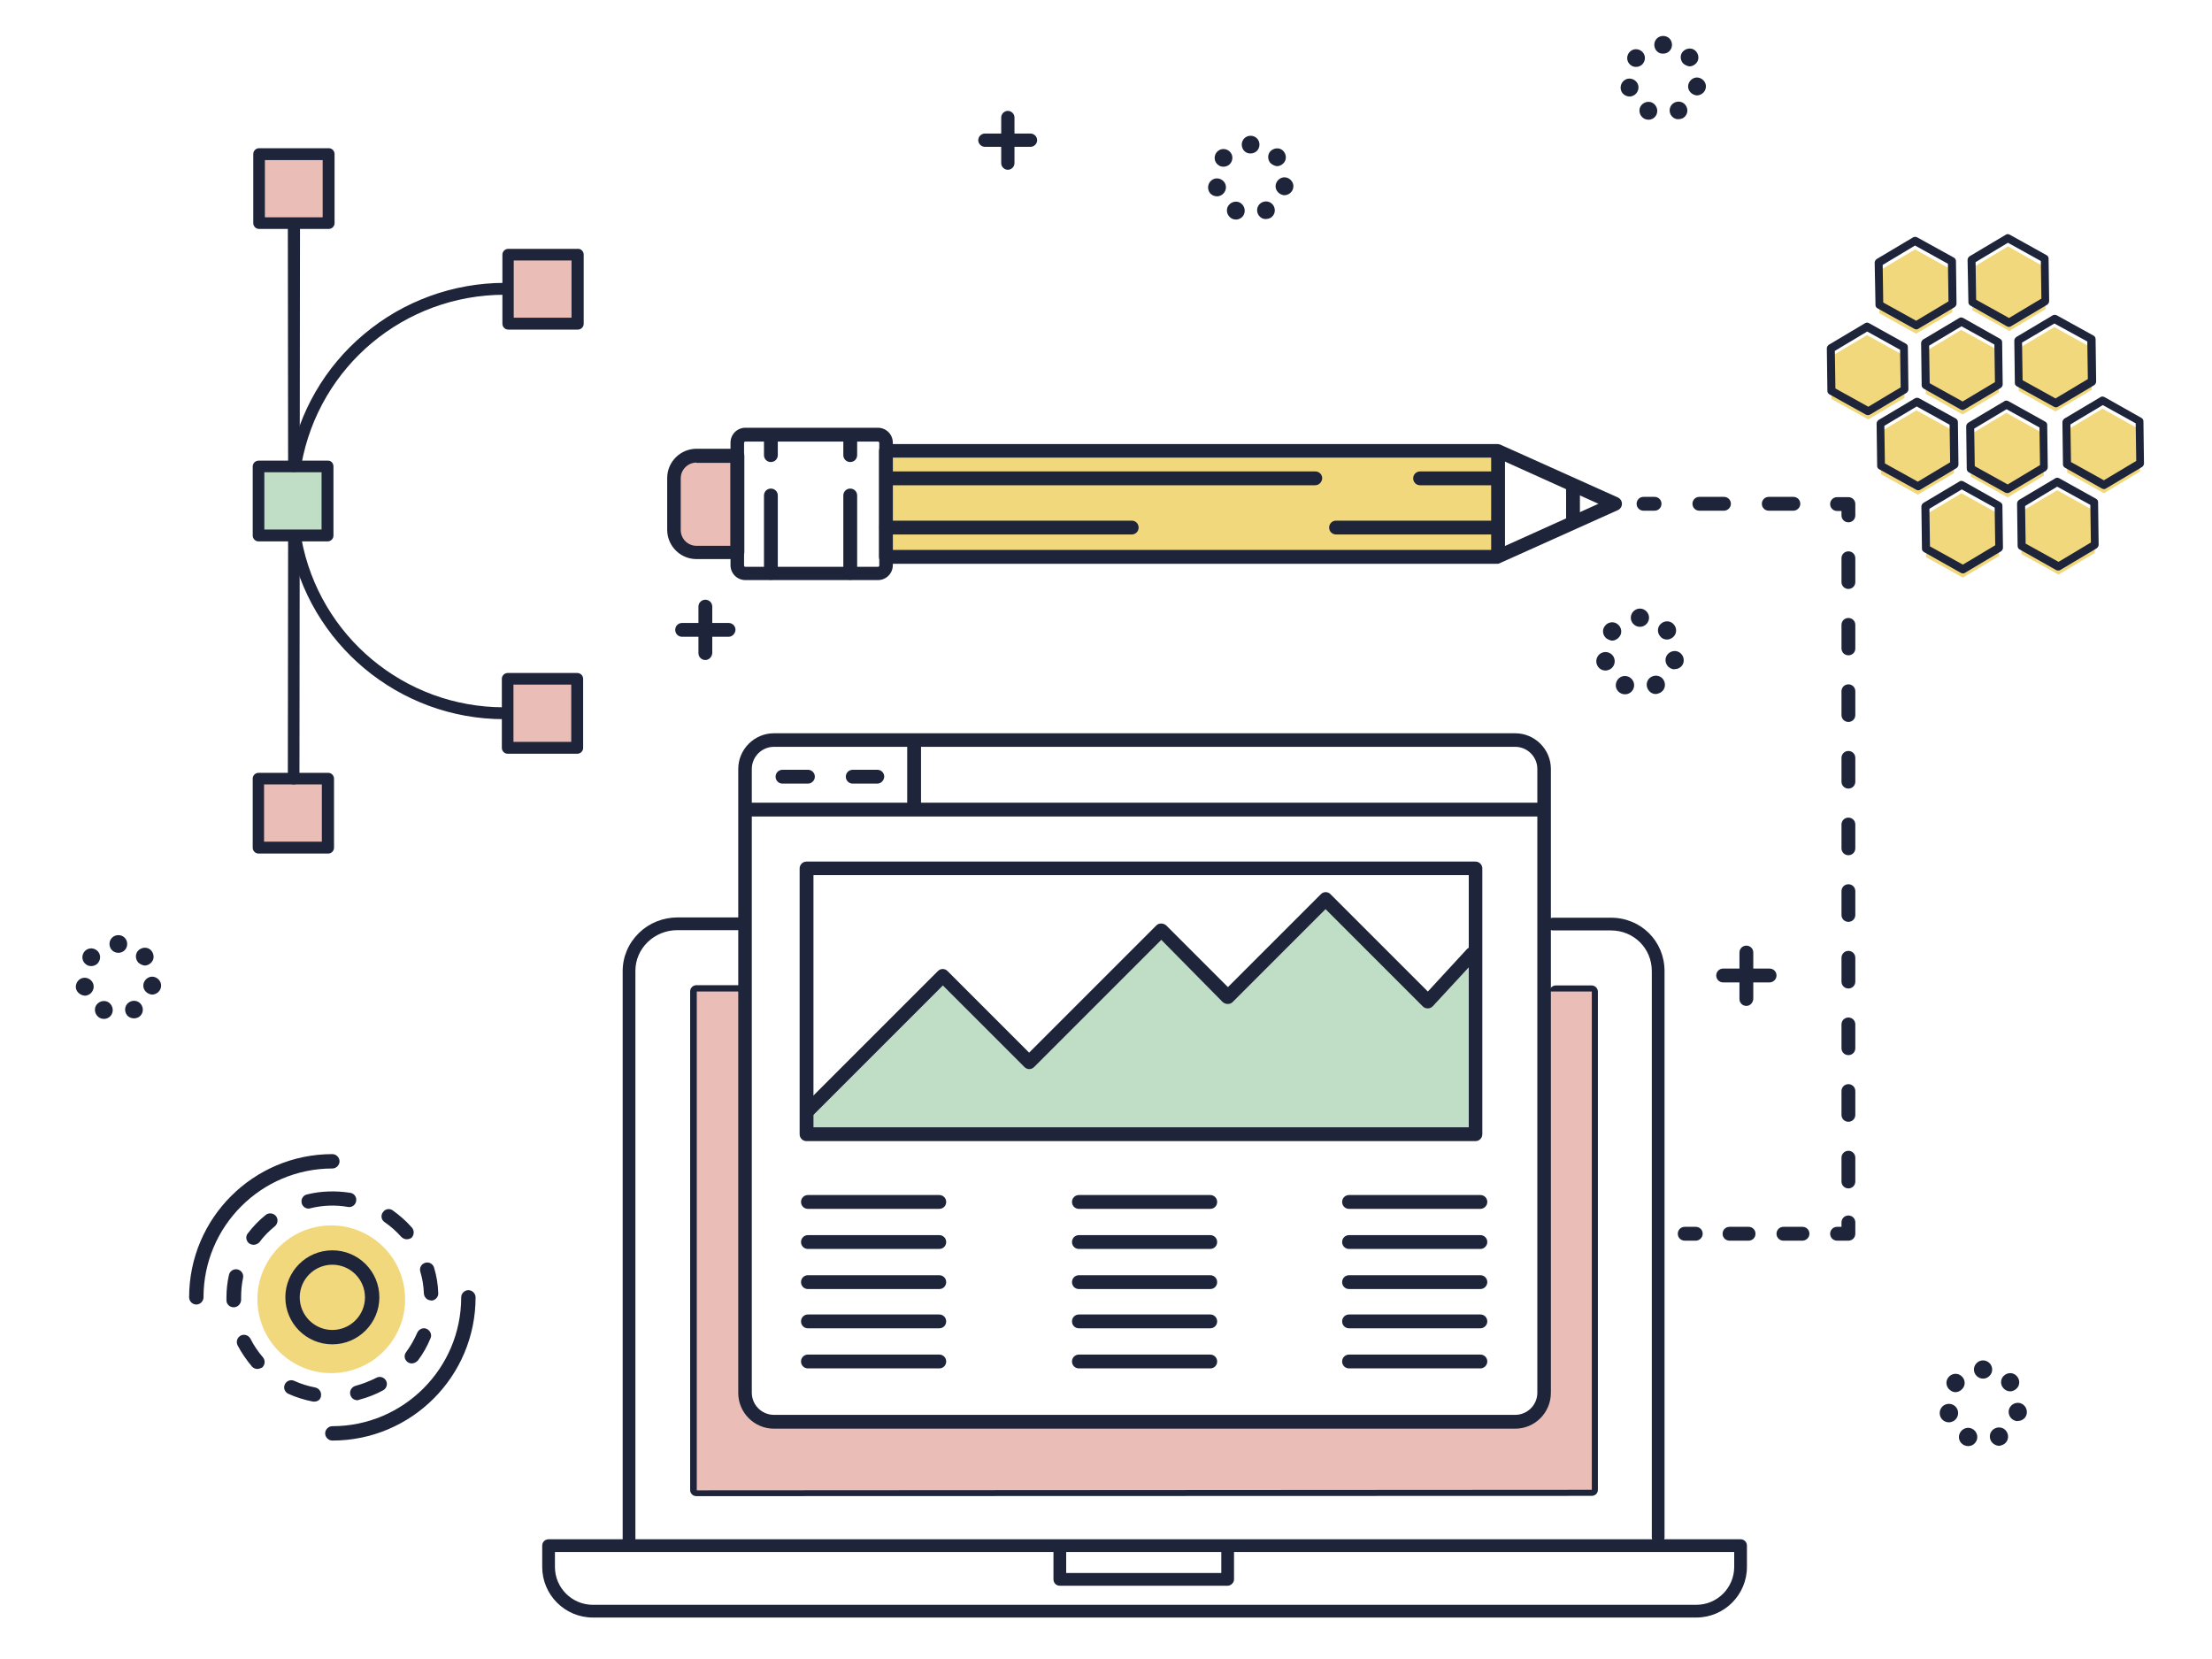 <svg id="e91xv7s47i11" xmlns="http://www.w3.org/2000/svg" xmlns:xlink="http://www.w3.org/1999/xlink" viewBox="0 0 800 600" shape-rendering="geometricPrecision" text-rendering="geometricPrecision" width="800" height="600"><style><![CDATA[#e91xv7s47i199_tr {animation: e91xv7s47i199_tr__tr 4000ms linear infinite normal forwards}@keyframes e91xv7s47i199_tr__tr { 0% {transform: translate(241.3px,181.11px) rotate(0deg)} 7.5% {transform: translate(241.3px,181.11px) rotate(0deg)} 45% {transform: translate(241.3px,181.11px) rotate(-17.976deg)} 55% {transform: translate(241.3px,181.11px) rotate(-0.319deg)} 60% {transform: translate(241.3px,181.11px) rotate(-3.137deg)} 65% {transform: translate(241.3px,181.11px) rotate(-0.157deg)} 70% {transform: translate(241.3px,181.11px) rotate(-1.927deg)} 75% {transform: translate(241.3px,181.11px) rotate(0.017deg)} 100% {transform: translate(241.3px,181.11px) rotate(0.017deg)} }#e91xv7s47i1171_ts {animation: e91xv7s47i1171_ts__ts 4000ms linear infinite normal forwards}@keyframes e91xv7s47i1171_ts__ts { 0% {transform: translate(602px,28.15px) scale(1,1)} 12.5% {transform: translate(602px,28.15px) scale(1.262,1.262)} 25% {transform: translate(602px,28.15px) scale(0.968,0.968)} 57.5% {transform: translate(602px,28.15px) scale(0.897,0.897)} 70% {transform: translate(602px,28.15px) scale(1.503,1.503)} 82.5% {transform: translate(602px,28.15px) scale(0.984,0.984)} 100% {transform: translate(602px,28.15px) scale(0.984,0.984)} }#e91xv7s47i1174_ts {animation: e91xv7s47i1174_ts__ts 4000ms linear infinite normal forwards}@keyframes e91xv7s47i1174_ts__ts { 0% {transform: translate(42.848px,352.8px) scale(1,1)} 12.5% {transform: translate(42.848px,352.8px) scale(1,1)} 25% {transform: translate(42.848px,352.8px) scale(1.514,1.514)} 37.5% {transform: translate(42.848px,352.8px) scale(0.98,0.98)} 100% {transform: translate(42.848px,352.8px) scale(0.98,0.98)} }#e91xv7s47i1177_ts {animation: e91xv7s47i1177_ts__ts 4000ms linear infinite normal forwards}@keyframes e91xv7s47i1177_ts__ts { 0% {transform: translate(593.134px,235.6px) scale(1,1)} 30% {transform: translate(593.134px,235.6px) scale(1,1)} 45% {transform: translate(593.134px,235.6px) scale(1.391,1.391)} 60% {transform: translate(593.134px,235.6px) scale(1.026,1.026)} 100% {transform: translate(593.134px,235.6px) scale(1.026,1.026)} }#e91xv7s47i1178_ts {animation: e91xv7s47i1178_ts__ts 4000ms linear infinite normal forwards}@keyframes e91xv7s47i1178_ts__ts { 0% {transform: translate(717.284px,507.5px) scale(1,1)} 15.25% {transform: translate(717.284px,507.5px) scale(1,1)} 30% {transform: translate(717.284px,507.5px) scale(1.56,1.56)} 47.5% {transform: translate(717.284px,507.5px) scale(1.071,1.071)} 100% {transform: translate(717.284px,507.5px) scale(1.071,1.071)} }#e91xv7s47i1202_ts {animation: e91xv7s47i1202_ts__ts 4000ms linear infinite normal forwards}@keyframes e91xv7s47i1202_ts__ts { 0% {transform: translate(452.348px,64.25px) scale(1,1)} 75% {transform: translate(452.348px,64.25px) scale(1,1)} 87.5% {transform: translate(452.348px,64.25px) scale(1.801,1.801)} 100% {transform: translate(452.348px,64.25px) scale(1.075,1.075)} }]]></style><g id="e91xv7s47i12"><g id="e91xv7s47i13"><g id="e91xv7s47i14"><g id="e91xv7s47i15"><g id="e91xv7s47i16"><path id="e91xv7s47i17" d="M613.5,585L214.4,585C204.3,585,196.1,576.8,196.1,566.7L196.1,559C196.1,557.7,197.1,556.7,198.4,556.7L629.5,556.7C630.8,556.7,631.8,557.7,631.8,559L631.8,566.7C631.8,576.8,623.6,585,613.5,585ZM200.7,561.3L200.7,566.7C200.7,574.3,206.9,580.4,214.4,580.4L613.5,580.4C621.1,580.4,627.2,574.2,627.2,566.7L627.2,561.3L200.7,561.3Z" fill="rgb(30,36,58)" stroke="none" stroke-width="1"/></g></g><g id="e91xv7s47i18"><g id="e91xv7s47i19"><path id="e91xv7s47i110" d="M444,573.5L383.3,573.5C382,573.5,381,572.5,381,571.2L381,559.3C381,558,382,557,383.3,557C384.6,557,385.6,558,385.6,559.3L385.6,568.9L441.7,568.9L441.7,559.3C441.7,558,442.7,557,444,557C445.3,557,446.3,558,446.3,559.3L446.3,571.2C446.3,572.4,445.2,573.5,444,573.5Z" fill="rgb(30,36,58)" stroke="none" stroke-width="1"/></g></g><g id="e91xv7s47i111"><g id="e91xv7s47i112"><path id="e91xv7s47i113" d="M599.7,558.3C598.4,558.3,597.4,557.3,597.4,556L597.4,351.2C597.4,343,590.9,336.5,582.6,336.5L561.7,336.5C560.4,336.5,559.4,335.5,559.4,334.2C559.4,332.9,560.4,331.9,561.7,331.9L582.6,331.9C593.5,331.9,602,340.4,602,351.2L602,556C602,557.3,601,558.3,599.7,558.3Z" fill="rgb(30,36,58)" stroke="none" stroke-width="1"/></g></g><g id="e91xv7s47i114"><g id="e91xv7s47i115"><path id="e91xv7s47i116" d="M227.5,559.9C226.2,559.9,225.2,558.9,225.2,557.6L225.2,351.2C225.2,346,227.3,341.1,231.1,337.4C234.8,333.8,239.8,331.8,245.1,331.8L268.5,331.8C269.8,331.8,270.8,332.8,270.8,334.1C270.8,335.4,269.8,336.4,268.5,336.4L245,336.4C236.6,336.4,229.8,343,229.8,351.1L229.8,557.5C229.8,558.9,228.8,559.9,227.5,559.9Z" fill="rgb(30,36,58)" stroke="none" stroke-width="1"/></g></g><g id="e91xv7s47i117"><g id="e91xv7s47i118"><path id="e91xv7s47i119" d="M251.9,541.1C251.3,541.1,250.7,540.9,250.3,540.5C249.9,540.1,249.6,539.6,249.6,538.9L249.6,358.6C249.6,357.3,250.6,356.3,251.9,356.3L266.7,356.3C268,356.3,269,357.3,269,358.6C269,359.9,268,360.9,266.7,360.9L254.2,360.9L254.2,536.6L573.3,536.4L573.3,361L562.7,361C561.4,361,560.4,360,560.4,358.7C560.4,357.4,561.4,356.4,562.7,356.4L575.6,356.4C576.9,356.4,577.9,357.4,577.9,358.7L577.9,538.8C577.9,540.1,576.9,541,575.6,541L251.9,541.1C251.9,541.1,251.9,541.1,251.9,541.1Z" fill="rgb(30,36,58)" stroke="none" stroke-width="1"/></g></g></g><g id="e91xv7s47i120"><g id="e91xv7s47i121"><path id="e91xv7s47i122" d="M558.5,358.6L558.5,503.6C558.5,509.4,553.8,514.1,548,514.1L279.9,514.1C274.1,514.1,269.4,509.4,269.4,503.6L269.4,358.6L266.8,358.6L252,358.6L252,539L575.7,538.8L575.7,358.6L562.8,358.6L558.5,358.6Z" fill="rgb(234,190,182)" stroke="none" stroke-width="1"/></g></g></g><g id="e91xv7s47i123"><g id="e91xv7s47i124"><g id="e91xv7s47i125"><polygon id="e91xv7s47i126" points="516.4,362.1 479.4,325.1 444.1,360.4 420,336.4 372.3,384.1 341,352.9 291.9,402 291.7,410.1 533.6,410.1 532.3,344.8" fill="rgb(192,221,198)" stroke="none" stroke-width="1"/></g></g><g id="e91xv7s47i127"><g id="e91xv7s47i128"><g id="e91xv7s47i129"><path id="e91xv7s47i130" d="M548,516.7L279.9,516.7C272.8,516.7,267,510.9,267,503.8L267,278.1C267,271,272.8,265.2,279.9,265.2L548,265.2C555.1,265.2,560.9,271,560.9,278.1L560.9,503.7C560.9,510.9,555.1,516.7,548,516.7ZM279.9,270.1C275.5,270.1,271.9,273.7,271.9,278.1L271.9,503.7C271.9,508.1,275.5,511.7,279.9,511.7L548,511.7C552.4,511.7,556,508.1,556,503.7L556,278.1C556,273.7,552.4,270.1,548,270.1L279.9,270.1Z" fill="rgb(30,36,58)" stroke="none" stroke-width="1"/></g></g><g id="e91xv7s47i131"><g id="e91xv7s47i132"><g id="e91xv7s47i133"><path id="e91xv7s47i134" d="M533.6,412.7L291.7,412.7C290.3,412.7,289.2,411.6,289.2,410.2L289.2,314.1C289.2,312.7,290.3,311.6,291.7,311.6L533.6,311.6C535,311.6,536.1,312.7,536.1,314.1L536.1,410.2C536.1,411.6,535,412.7,533.6,412.7ZM294.2,407.7L531.2,407.7L531.2,316.5L294.2,316.5L294.2,407.7Z" fill="rgb(30,36,58)" stroke="none" stroke-width="1"/></g></g></g><g id="e91xv7s47i135"><g id="e91xv7s47i136"><path id="e91xv7s47i137" d="M556.8,295.3L272,295.3C270.6,295.3,269.5,294.2,269.5,292.8C269.5,291.4,270.6,290.3,272,290.3L556.8,290.3C558.2,290.3,559.3,291.4,559.3,292.8C559.3,294.2,558.2,295.3,556.8,295.3Z" fill="rgb(30,36,58)" stroke="none" stroke-width="1"/></g></g><g id="e91xv7s47i138"><g id="e91xv7s47i139"><path id="e91xv7s47i140" d="M330.6,294.5C329.2,294.5,328.1,293.4,328.1,292L328.1,269.2C328.1,267.8,329.2,266.7,330.6,266.7C332,266.7,333.1,267.8,333.1,269.2L333.1,292C333.1,293.4,332,294.5,330.6,294.5Z" fill="rgb(30,36,58)" stroke="none" stroke-width="1"/></g></g><g id="e91xv7s47i141"><g id="e91xv7s47i142"><g id="e91xv7s47i143"><path id="e91xv7s47i144" d="M292.2,283.4L283,283.4C281.6,283.4,280.5,282.3,280.5,280.9C280.5,279.5,281.6,278.4,283,278.4L292.2,278.4C293.6,278.4,294.7,279.5,294.7,280.9C294.7,282.3,293.5,283.4,292.2,283.4Z" fill="rgb(30,36,58)" stroke="none" stroke-width="1"/></g></g><g id="e91xv7s47i145"><g id="e91xv7s47i146"><path id="e91xv7s47i147" d="M317.3,283.4L308.4,283.4C307,283.4,305.9,282.3,305.9,280.9C305.9,279.5,307,278.4,308.4,278.4L317.3,278.4C318.7,278.4,319.8,279.5,319.8,280.9C319.7,282.3,318.6,283.4,317.3,283.4Z" fill="rgb(30,36,58)" stroke="none" stroke-width="1"/></g></g></g></g><g id="e91xv7s47i148"><g id="e91xv7s47i149"><path id="e91xv7s47i150" d="M291.9,404.5C291.3,404.5,290.6,404.3,290.1,403.8C289.1,402.8,289.1,401.3,290.1,400.3L339.2,351.2C340.2,350.2,341.7,350.2,342.7,351.2L372.2,380.7L418.2,334.7C418.7,334.2,419.3,334,420,334C420.7,334,421.3,334.3,421.8,334.7L444.1,357L477.7,323.4C478.7,322.4,480.2,322.4,481.2,323.4L516.4,358.6L530.5,343.3C531.4,342.3,533,342.2,534,343.2C535,344.1,535.1,345.7,534.1,346.7L518.2,363.9C517.7,364.4,517.1,364.7,516.4,364.7C515.7,364.7,515.1,364.5,514.6,364L479.4,328.8L445.8,362.4C445.3,362.9,444.7,363.1,444,363.1C443.3,363.1,442.7,362.8,442.2,362.4L420,339.9L374,385.9C373,386.9,371.5,386.9,370.5,385.9L341,356.4L293.6,403.8C293.2,404.2,292.6,404.5,291.9,404.5Z" fill="rgb(30,36,58)" stroke="none" stroke-width="1"/></g></g><g id="e91xv7s47i151"><g id="e91xv7s47i152"><g id="e91xv7s47i153"><path id="e91xv7s47i154" d="M339.7,451.7L292.2,451.7C290.8,451.7,289.7,450.6,289.7,449.2C289.7,447.8,290.8,446.7,292.2,446.7L339.7,446.7C341.1,446.7,342.2,447.8,342.2,449.2C342.2,450.6,341.1,451.7,339.7,451.7Z" fill="rgb(30,36,58)" stroke="none" stroke-width="1"/></g></g><g id="e91xv7s47i155"><g id="e91xv7s47i156"><path id="e91xv7s47i157" d="M339.7,437.2L292.2,437.2C290.8,437.2,289.7,436.1,289.7,434.7C289.7,433.3,290.8,432.2,292.2,432.2L339.7,432.2C341.1,432.2,342.2,433.3,342.2,434.7C342.2,436.1,341.1,437.2,339.7,437.2Z" fill="rgb(30,36,58)" stroke="none" stroke-width="1"/></g></g><g id="e91xv7s47i158"><g id="e91xv7s47i159"><path id="e91xv7s47i160" d="M339.7,466.2L292.2,466.2C290.8,466.2,289.7,465.1,289.7,463.7C289.7,462.3,290.8,461.2,292.2,461.2L339.7,461.2C341.1,461.2,342.2,462.3,342.2,463.7C342.2,465.1,341.1,466.2,339.7,466.2Z" fill="rgb(30,36,58)" stroke="none" stroke-width="1"/></g></g><g id="e91xv7s47i161"><g id="e91xv7s47i162"><path id="e91xv7s47i163" d="M339.7,480.4L292.2,480.4C290.8,480.4,289.7,479.3,289.7,477.9C289.7,476.5,290.8,475.4,292.2,475.4L339.7,475.4C341.1,475.4,342.2,476.5,342.2,477.9C342.2,479.3,341.1,480.4,339.7,480.4Z" fill="rgb(30,36,58)" stroke="none" stroke-width="1"/></g></g><g id="e91xv7s47i164"><g id="e91xv7s47i165"><path id="e91xv7s47i166" d="M339.7,494.9L292.2,494.9C290.8,494.9,289.7,493.8,289.7,492.4C289.7,491,290.8,489.9,292.2,489.9L339.7,489.9C341.1,489.9,342.2,491,342.2,492.4C342.2,493.8,341.1,494.9,339.7,494.9Z" fill="rgb(30,36,58)" stroke="none" stroke-width="1"/></g></g></g><g id="e91xv7s47i167"><g id="e91xv7s47i168"><g id="e91xv7s47i169"><path id="e91xv7s47i170" d="M437.7,451.7L390.2,451.7C388.8,451.7,387.7,450.6,387.7,449.2C387.7,447.8,388.8,446.7,390.2,446.7L437.7,446.7C439.1,446.7,440.2,447.8,440.2,449.2C440.2,450.6,439.1,451.7,437.7,451.7Z" fill="rgb(30,36,58)" stroke="none" stroke-width="1"/></g></g><g id="e91xv7s47i171"><g id="e91xv7s47i172"><path id="e91xv7s47i173" d="M437.7,437.2L390.2,437.2C388.8,437.2,387.7,436.1,387.7,434.7C387.7,433.3,388.8,432.2,390.2,432.2L437.7,432.2C439.1,432.2,440.2,433.3,440.2,434.7C440.2,436.1,439.1,437.2,437.7,437.2Z" fill="rgb(30,36,58)" stroke="none" stroke-width="1"/></g></g><g id="e91xv7s47i174"><g id="e91xv7s47i175"><path id="e91xv7s47i176" d="M437.7,466.2L390.2,466.2C388.8,466.2,387.7,465.1,387.7,463.7C387.7,462.3,388.8,461.2,390.2,461.2L437.7,461.2C439.1,461.2,440.2,462.3,440.2,463.7C440.2,465.1,439.1,466.2,437.7,466.2Z" fill="rgb(30,36,58)" stroke="none" stroke-width="1"/></g></g><g id="e91xv7s47i177"><g id="e91xv7s47i178"><path id="e91xv7s47i179" d="M437.7,480.4L390.2,480.4C388.8,480.4,387.7,479.3,387.7,477.9C387.7,476.5,388.8,475.4,390.2,475.4L437.7,475.4C439.1,475.4,440.2,476.5,440.2,477.9C440.2,479.3,439.1,480.4,437.7,480.4Z" fill="rgb(30,36,58)" stroke="none" stroke-width="1"/></g></g><g id="e91xv7s47i180"><g id="e91xv7s47i181"><path id="e91xv7s47i182" d="M437.7,494.9L390.2,494.9C388.8,494.9,387.7,493.8,387.7,492.4C387.7,491,388.8,489.9,390.2,489.9L437.7,489.9C439.1,489.9,440.2,491,440.2,492.4C440.2,493.8,439.1,494.9,437.7,494.9Z" fill="rgb(30,36,58)" stroke="none" stroke-width="1"/></g></g></g><g id="e91xv7s47i183"><g id="e91xv7s47i184"><g id="e91xv7s47i185"><path id="e91xv7s47i186" d="M535.4,451.7L487.9,451.7C486.5,451.7,485.4,450.6,485.4,449.2C485.4,447.8,486.5,446.7,487.9,446.7L535.4,446.7C536.8,446.7,537.9,447.8,537.9,449.2C537.9,450.6,536.7,451.7,535.4,451.7Z" fill="rgb(30,36,58)" stroke="none" stroke-width="1"/></g></g><g id="e91xv7s47i187"><g id="e91xv7s47i188"><path id="e91xv7s47i189" d="M535.4,437.2L487.9,437.2C486.5,437.2,485.4,436.1,485.4,434.7C485.4,433.3,486.5,432.2,487.9,432.2L535.4,432.2C536.8,432.2,537.9,433.3,537.9,434.7C537.9,436.1,536.7,437.2,535.4,437.2Z" fill="rgb(30,36,58)" stroke="none" stroke-width="1"/></g></g><g id="e91xv7s47i190"><g id="e91xv7s47i191"><path id="e91xv7s47i192" d="M535.4,466.2L487.9,466.2C486.5,466.2,485.4,465.1,485.4,463.7C485.4,462.3,486.5,461.2,487.9,461.2L535.4,461.2C536.8,461.2,537.9,462.3,537.9,463.7C537.9,465.1,536.7,466.2,535.4,466.2Z" fill="rgb(30,36,58)" stroke="none" stroke-width="1"/></g></g><g id="e91xv7s47i193"><g id="e91xv7s47i194"><path id="e91xv7s47i195" d="M535.4,480.4L487.9,480.4C486.5,480.4,485.4,479.3,485.4,477.9C485.4,476.5,486.5,475.4,487.9,475.4L535.4,475.4C536.8,475.4,537.9,476.5,537.9,477.9C537.9,479.3,536.7,480.4,535.4,480.4Z" fill="rgb(30,36,58)" stroke="none" stroke-width="1"/></g></g><g id="e91xv7s47i196"><g id="e91xv7s47i197"><path id="e91xv7s47i198" d="M535.4,494.9L487.9,494.9C486.5,494.9,485.4,493.8,485.4,492.4C485.4,491,486.5,489.9,487.9,489.9L535.4,489.9C536.8,489.9,537.9,491,537.9,492.4C537.9,493.8,536.7,494.9,535.4,494.9Z" fill="rgb(30,36,58)" stroke="none" stroke-width="1"/></g></g></g></g><g id="e91xv7s47i199_tr" transform="translate(241.3,181.11) rotate(0)"><g id="e91xv7s47i199" transform="translate(-241.3,-181.11)"><g id="e91xv7s47i1100"><g id="e91xv7s47i1101"><rect id="e91xv7s47i1102" width="221.2" height="38.3" rx="0" ry="0" transform="matrix(1 0 0 1 320.4 163.1)" fill="rgb(242,216,125)" stroke="none" stroke-width="1"/></g></g><g id="e91xv7s47i1103"><g id="e91xv7s47i1104"><path id="e91xv7s47i1105" d="M243.7,175.7L243.7,188.9C243.7,194.9,248.6,199.8,254.6,199.8L266.6,199.8L266.6,164.8L254.6,164.8C248.6,164.8,243.7,169.7,243.7,175.7Z" fill="rgb(234,190,182)" stroke="none" stroke-width="1"/></g></g><g id="e91xv7s47i1106"><g id="e91xv7s47i1107"><path id="e91xv7s47i1108" d="M541.6,203.9L320.4,203.9C319,203.9,317.9,202.8,317.9,201.4L317.9,163.1C317.9,161.7,319,160.6,320.4,160.6L541.6,160.6C542,160.6,542.3,160.7,542.6,160.8L585.1,179.9C586,180.3,586.6,181.2,586.6,182.2C586.6,183.2,586,184.1,585.1,184.5L542.6,203.6C542.3,203.8,542,203.9,541.6,203.9ZM322.9,198.9L541.1,198.9L578.1,182.2L541.1,165.5L322.9,165.5L322.9,198.9Z" fill="rgb(30,36,58)" stroke="none" stroke-width="1"/></g></g><g id="e91xv7s47i1109"><g id="e91xv7s47i1110"><path id="e91xv7s47i1111" d="M317.5,209.8L269.6,209.8C266.6,209.8,264.2,207.4,264.2,204.4L264.2,160.1C264.2,157.1,266.6,154.7,269.6,154.7L317.5,154.7C320.5,154.7,322.9,157.1,322.9,160.1L322.9,204.4C322.9,207.4,320.5,209.8,317.5,209.8ZM269.6,159.7C269.3,159.7,269.1,159.9,269.1,160.2L269.1,204.5C269.1,204.8,269.3,205,269.6,205L317.5,205C317.8,205,318,204.8,318,204.5L318,160.2C318,159.9,317.8,159.7,317.5,159.7L269.6,159.7Z" fill="rgb(30,36,58)" stroke="none" stroke-width="1"/></g></g><g id="e91xv7s47i1112"><g id="e91xv7s47i1113"><path id="e91xv7s47i1114" d="M541.8,203.1C540.4,203.1,539.3,202,539.3,200.6L539.3,163.6C539.3,162.2,540.4,161.1,541.8,161.1C543.2,161.1,544.3,162.2,544.3,163.6L544.3,200.6C544.3,202,543.2,203.1,541.8,203.1Z" fill="rgb(30,36,58)" stroke="none" stroke-width="1"/></g></g><g id="e91xv7s47i1115"><g id="e91xv7s47i1116"><path id="e91xv7s47i1117" d="M568.9,189.9C567.5,189.9,566.4,188.8,566.4,187.4L566.4,177.2C566.4,175.8,567.5,174.7,568.9,174.7C570.3,174.7,571.4,175.8,571.4,177.2L571.4,187.4C571.3,188.8,570.2,189.9,568.9,189.9Z" fill="rgb(30,36,58)" stroke="none" stroke-width="1"/></g></g><g id="e91xv7s47i1118"><g id="e91xv7s47i1119"><path id="e91xv7s47i1120" d="M266.7,202.2L251.9,202.2C246,202.2,241.3,197.4,241.3,191.6L241.3,172.9C241.3,167,246.1,162.3,251.9,162.3L266.7,162.3C268.1,162.3,269.2,163.4,269.2,164.8L269.2,199.8C269.1,201.1,268,202.2,266.7,202.2ZM251.9,167.3C248.8,167.3,246.2,169.8,246.2,173L246.2,191.7C246.2,194.8,248.7,197.4,251.9,197.4L264.2,197.4L264.2,167.4L251.9,167.4Z" fill="rgb(30,36,58)" stroke="none" stroke-width="1"/></g></g><g id="e91xv7s47i1121"><g id="e91xv7s47i1122"><path id="e91xv7s47i1123" d="M409.3,193.3L320.5,193.3C319.1,193.3,318,192.2,318,190.8C318,189.4,319.1,188.3,320.5,188.3L409.3,188.3C410.7,188.3,411.8,189.4,411.8,190.8C411.8,192.2,410.7,193.3,409.3,193.3Z" fill="rgb(30,36,58)" stroke="none" stroke-width="1"/></g></g><g id="e91xv7s47i1124"><g id="e91xv7s47i1125"><path id="e91xv7s47i1126" d="M475.6,175.5L320.6,175.5C319.2,175.5,318.1,174.4,318.1,173C318.1,171.6,319.2,170.5,320.6,170.5L475.7,170.5C477.1,170.5,478.2,171.6,478.2,173C478.1,174.4,477,175.5,475.6,175.5Z" fill="rgb(30,36,58)" stroke="none" stroke-width="1"/></g></g><g id="e91xv7s47i1127"><g id="e91xv7s47i1128"><path id="e91xv7s47i1129" d="M540,175.5L513.6,175.5C512.2,175.5,511.1,174.4,511.1,173C511.1,171.6,512.2,170.5,513.6,170.5L540,170.5C541.4,170.5,542.5,171.6,542.5,173C542.5,174.4,541.4,175.5,540,175.5Z" fill="rgb(30,36,58)" stroke="none" stroke-width="1"/></g></g><g id="e91xv7s47i1130"><g id="e91xv7s47i1131"><path id="e91xv7s47i1132" d="M540,193.3L483.2,193.3C481.8,193.3,480.7,192.2,480.7,190.8C480.7,189.4,481.8,188.3,483.2,188.3L540,188.3C541.4,188.3,542.5,189.4,542.5,190.8C542.5,192.2,541.4,193.3,540,193.3Z" fill="rgb(30,36,58)" stroke="none" stroke-width="1"/></g></g><g id="e91xv7s47i1133"><g id="e91xv7s47i1134"><g id="e91xv7s47i1135"><path id="e91xv7s47i1136" d="M307.5,167.1C306.1,167.1,305,166,305,164.6L305,158C305,156.6,306.1,155.5,307.5,155.5C308.9,155.5,310,156.6,310,158L310,164.6C310,166,308.9,167.1,307.5,167.1Z" fill="rgb(30,36,58)" stroke="none" stroke-width="1"/></g></g><g id="e91xv7s47i1137"><g id="e91xv7s47i1138"><path id="e91xv7s47i1139" d="M307.5,209.7C306.1,209.7,305,208.6,305,207.2L305,179.2C305,177.8,306.1,176.7,307.5,176.7C308.9,176.7,310,177.8,310,179.2L310,207.2C310,208.6,308.9,209.7,307.5,209.7Z" fill="rgb(30,36,58)" stroke="none" stroke-width="1"/></g></g></g><g id="e91xv7s47i1140"><g id="e91xv7s47i1141"><g id="e91xv7s47i1142"><path id="e91xv7s47i1143" d="M278.8,209.7C277.4,209.7,276.3,208.6,276.3,207.2L276.3,179.2C276.3,177.8,277.4,176.7,278.8,176.7C280.2,176.7,281.3,177.8,281.3,179.2L281.3,207.2C281.3,208.6,280.2,209.7,278.8,209.7Z" fill="rgb(30,36,58)" stroke="none" stroke-width="1"/></g></g><g id="e91xv7s47i1144"><g id="e91xv7s47i1145"><path id="e91xv7s47i1146" d="M278.8,167.1C277.4,167.1,276.3,166,276.3,164.6L276.3,159.3C276.3,157.9,277.4,156.8,278.8,156.8C280.2,156.8,281.3,157.9,281.3,159.3L281.3,164.6C281.3,166,280.2,167.1,278.8,167.1Z" fill="rgb(30,36,58)" stroke="none" stroke-width="1"/></g></g></g></g></g><g id="e91xv7s47i1147"><g id="e91xv7s47i1148"><g id="e91xv7s47i1149"><path id="e91xv7s47i1150" d="M598.4,184.7L594.4,184.7C593,184.7,591.9,183.6,591.9,182.2C591.9,180.8,593,179.7,594.4,179.7L598.4,179.7C599.8,179.7,600.9,180.8,600.9,182.2C600.9,183.6,599.8,184.7,598.4,184.7Z" fill="rgb(30,36,58)" stroke="none" stroke-width="1"/></g></g><g id="e91xv7s47i1151"><g id="e91xv7s47i1152"><path id="e91xv7s47i1153" d="M648.6,184.7L639.7,184.7C638.3,184.7,637.2,183.6,637.2,182.2C637.2,180.8,638.3,179.7,639.7,179.7L648.6,179.7C650,179.7,651.1,180.8,651.1,182.2C651.1,183.6,649.9,184.7,648.6,184.7ZM623.5,184.7L614.6,184.7C613.2,184.7,612.1,183.6,612.1,182.2C612.1,180.8,613.2,179.7,614.6,179.7L623.5,179.7C624.9,179.7,626,180.8,626,182.2C626,183.6,624.8,184.7,623.5,184.7Z" fill="rgb(30,36,58)" stroke="none" stroke-width="1"/></g></g><g id="e91xv7s47i1154"><g id="e91xv7s47i1155"><path id="e91xv7s47i1156" d="M668.5,188.9C667.1,188.9,666,187.8,666,186.4L666,184.8L664.4,184.8C663,184.8,661.9,183.7,661.9,182.3C661.9,180.9,663,179.8,664.4,179.8L668.5,179.8C669.9,179.8,671,180.9,671,182.3L671,186.4C671,187.8,669.9,188.9,668.5,188.9Z" fill="rgb(30,36,58)" stroke="none" stroke-width="1"/></g></g><g id="e91xv7s47i1157"><g id="e91xv7s47i1158"><path id="e91xv7s47i1159" d="M668.5,429.8C667.1,429.8,666,428.7,666,427.3L666,418.7C666,417.3,667.1,416.2,668.5,416.2C669.9,416.2,671,417.3,671,418.7L671,427.3C671,428.7,669.9,429.8,668.5,429.8ZM668.5,405.7C667.1,405.7,666,404.6,666,403.2L666,394.6C666,393.2,667.1,392.1,668.5,392.1C669.9,392.1,671,393.2,671,394.6L671,403.2C671,404.6,669.9,405.7,668.5,405.7ZM668.5,381.6C667.1,381.6,666,380.5,666,379.1L666,370.5C666,369.1,667.1,368,668.5,368C669.9,368,671,369.1,671,370.5L671,379.1C671,380.5,669.9,381.6,668.5,381.6ZM668.5,357.5C667.1,357.5,666,356.4,666,355L666,346.4C666,345,667.1,343.9,668.5,343.9C669.9,343.9,671,345,671,346.4L671,355C671,356.4,669.9,357.5,668.5,357.5ZM668.5,333.4C667.1,333.4,666,332.3,666,330.9L666,322.3C666,320.9,667.1,319.8,668.5,319.8C669.9,319.8,671,320.9,671,322.3L671,330.9C671,332.3,669.9,333.4,668.5,333.4ZM668.5,309.3C667.1,309.3,666,308.2,666,306.8L666,298.2C666,296.8,667.1,295.7,668.5,295.7C669.9,295.7,671,296.8,671,298.2L671,306.8C671,308.2,669.9,309.3,668.5,309.3ZM668.5,285.2C667.1,285.2,666,284.1,666,282.7L666,274.1C666,272.7,667.1,271.6,668.5,271.6C669.9,271.6,671,272.7,671,274.1L671,282.7C671,284.1,669.9,285.2,668.5,285.2ZM668.5,261.1C667.1,261.1,666,260,666,258.6L666,250C666,248.6,667.1,247.5,668.5,247.5C669.9,247.5,671,248.6,671,250L671,258.6C671,260,669.9,261.1,668.5,261.1ZM668.5,237C667.1,237,666,235.9,666,234.5L666,226C666,224.6,667.1,223.5,668.5,223.5C669.9,223.5,671,224.6,671,226L671,234.6C671,235.9,669.9,237,668.5,237ZM668.5,213C667.1,213,666,211.9,666,210.5L666,201.9C666,200.5,667.1,199.4,668.5,199.4C669.9,199.4,671,200.5,671,201.9L671,210.5C671,211.9,669.9,213,668.5,213Z" fill="rgb(30,36,58)" stroke="none" stroke-width="1"/></g></g><g id="e91xv7s47i1160"><g id="e91xv7s47i1161"><path id="e91xv7s47i1162" d="M668.5,448.7L664.4,448.7C663,448.7,661.9,447.6,661.9,446.2C661.9,444.8,663,443.7,664.4,443.7L666,443.7L666,442.1C666,440.7,667.1,439.6,668.5,439.6C669.9,439.6,671,440.7,671,442.1L671,446.2C671,447.6,669.9,448.7,668.5,448.7Z" fill="rgb(30,36,58)" stroke="none" stroke-width="1"/></g></g><g id="e91xv7s47i1163"><g id="e91xv7s47i1164"><path id="e91xv7s47i1165" d="M651.9,448.7L645,448.7C643.6,448.7,642.5,447.6,642.5,446.2C642.5,444.8,643.6,443.7,645,443.7L651.9,443.7C653.3,443.7,654.4,444.8,654.4,446.2C654.4,447.6,653.2,448.7,651.9,448.7ZM632.4,448.7L625.5,448.7C624.1,448.7,623,447.6,623,446.2C623,444.8,624.1,443.7,625.5,443.7L632.4,443.7C633.8,443.7,634.9,444.8,634.9,446.2C634.9,447.6,633.8,448.7,632.4,448.7Z" fill="rgb(30,36,58)" stroke="none" stroke-width="1"/></g></g><g id="e91xv7s47i1166"><g id="e91xv7s47i1167"><path id="e91xv7s47i1168" d="M613.3,448.7L609.3,448.7C607.9,448.7,606.8,447.6,606.8,446.2C606.8,444.8,607.9,443.7,609.3,443.7L613.3,443.7C614.7,443.7,615.8,444.8,615.8,446.2C615.8,447.6,614.6,448.7,613.3,448.7Z" fill="rgb(30,36,58)" stroke="none" stroke-width="1"/></g></g></g><g id="e91xv7s47i1169"><g id="e91xv7s47i1170"><g id="e91xv7s47i1171_ts" transform="translate(602,28.15) scale(1,1)"><path id="e91xv7s47i1171" d="M594.8,43C593.2,42.2,592.5,40.3,593.2,38.7L593.2,38.7C594,37.1,595.9,36.4,597.5,37.1L597.5,37.1C599.1,37.9,599.8,39.8,599.1,41.4L599.1,41.4C598.6,42.6,597.4,43.3,596.2,43.3L596.2,43.3C595.8,43.3,595.3,43.2,594.8,43ZM604.2,41.4C603.4,39.8,604,37.9,605.6,37.1L605.6,37.1C607.2,36.3,609.1,36.9,609.9,38.5L609.9,38.5C610.7,40.1,610.1,42,608.5,42.8L608.5,42.8C608,43,607.5,43.1,607.1,43.1L607.1,43.1C605.9,43.2,604.8,42.5,604.2,41.4ZM586.2,32.4C585.8,30.7,586.9,28.9,588.6,28.5L588.6,28.5C590.3,28.1,592.1,29.2,592.5,30.9L592.5,30.9C592.9,32.6,591.8,34.4,590.1,34.8L590.1,34.8C589.9,34.9,589.6,34.9,589.4,34.9L589.4,34.9C587.9,34.9,586.5,33.9,586.2,32.4ZM613.1,34.4C611.4,34,610.2,32.3,610.6,30.6L610.6,30.6C610.6,30.6,610.6,30.6,610.6,30.6L610.6,30.6C611,28.9,612.7,27.7,614.4,28.1L614.4,28.1C616.1,28.5,617.3,30.2,616.9,31.9L616.9,31.9C616.6,33.4,615.2,34.5,613.7,34.5L613.7,34.5C613.6,34.5,613.3,34.5,613.1,34.4ZM589.7,23.5C588.3,22.4,588.1,20.4,589.2,19L589.2,19C590.3,17.6,592.3,17.4,593.7,18.5L593.7,18.5C595.1,19.6,595.3,21.6,594.2,23L594.2,23C593.6,23.8,592.6,24.2,591.7,24.2L591.7,24.2C591,24.2,590.3,24,589.7,23.5ZM608.6,22.8L608.6,22.8L608.6,22.8C607.5,21.4,607.6,19.4,609,18.3L609,18.3C610.4,17.2,612.4,17.3,613.5,18.7L613.5,18.7C614.6,20.1,614.5,22.1,613.1,23.2L613.1,23.2C612.5,23.7,611.8,24,611,24L611,24C610.2,23.9,609.3,23.5,608.6,22.8ZM598.3,16.2C598.3,14.4,599.7,13,601.5,13L601.5,13C603.3,13,604.7,14.4,604.7,16.2L604.7,16.2C604.7,18,603.3,19.4,601.5,19.4L601.5,19.4C599.7,19.5,598.3,18,598.3,16.2Z" transform="translate(-602,-28.15)" fill="rgb(30,36,58)" stroke="none" stroke-width="1"/></g></g></g><g id="e91xv7s47i1172"><g id="e91xv7s47i1173"><g id="e91xv7s47i1174_ts" transform="translate(42.848,352.8) scale(1,1)"><path id="e91xv7s47i1174" d="M36.2,368.2C34.6,367.4,33.9,365.5,34.6,363.9L34.6,363.9C35.4,362.3,37.3,361.6,38.9,362.3L38.9,362.3L38.9,362.3L38.9,362.3C40.5,363.1,41.2,365,40.5,366.6L40.5,366.6C40,367.8,38.8,368.5,37.6,368.5L37.6,368.5C37.1,368.5,36.6,368.4,36.2,368.2ZM45.6,366.6C44.8,365,45.4,363.1,47,362.3L47,362.3C48.6,361.5,50.5,362.1,51.3,363.7L51.3,363.7C52.1,365.3,51.5,367.2,49.9,368L49.9,368C49.4,368.2,48.9,368.3,48.5,368.3L48.5,368.3C47.3,368.3,46.1,367.7,45.6,366.6ZM27.5,357.6C27.1,355.9,28.2,354.1,29.9,353.7L29.9,353.7C31.6,353.3,33.4,354.4,33.8,356.1L33.8,356.1C34.2,357.8,33.1,359.6,31.4,360L31.4,360C31.2,360.1,30.9,360.1,30.7,360.1L30.7,360.1C29.2,360,27.9,359,27.5,357.6ZM54.4,359.6C52.7,359.2,51.5,357.5,51.9,355.8L51.9,355.8C52.3,354.1,54,352.9,55.7,353.3L55.7,353.3C57.4,353.7,58.6,355.4,58.2,357.1L58.2,357.1C57.9,358.6,56.5,359.7,55,359.7L55,359.7C54.9,359.7,54.7,359.7,54.4,359.6ZM31,348.7C29.6,347.6,29.4,345.6,30.5,344.2L30.5,344.2C31.6,342.8,33.6,342.6,35,343.7L35,343.7C36.4,344.8,36.6,346.8,35.5,348.2L35.5,348.2C34.9,349,33.9,349.4,33,349.4L33,349.4C32.3,349.4,31.6,349.2,31,348.7ZM49.9,348C48.8,346.6,48.9,344.6,50.3,343.5L50.3,343.5C51.7,342.4,53.7,342.5,54.8,343.9L54.8,343.9C55.9,345.3,55.8,347.3,54.4,348.4L54.4,348.4C53.8,348.9,53.1,349.2,52.3,349.2L52.3,349.2C51.5,349.1,50.6,348.7,49.9,348ZM39.6,341.4C39.6,339.6,41,338.2,42.8,338.2L42.8,338.2C44.6,338.2,46,339.6,46,341.4L46,341.4C46,343.2,44.6,344.6,42.8,344.6L42.8,344.6C41,344.6,39.6,343.2,39.6,341.4Z" transform="translate(-42.848,-352.8)" fill="rgb(30,36,58)" stroke="none" stroke-width="1"/></g></g></g><g id="e91xv7s47i1175"><g id="e91xv7s47i1176"><g id="e91xv7s47i1177_ts" transform="translate(593.134,235.6) scale(1,1)"><path id="e91xv7s47i1177" d="M586.3,250.8C584.6,250,583.9,248.1,584.7,246.4L584.7,246.4C585.5,244.7,587.4,244,589.1,244.8L589.1,244.8C590.7,245.6,591.5,247.5,590.7,249.2L590.7,249.2C590.1,250.4,589,251.1,587.7,251.1L587.7,251.1C587.2,251.1,586.7,251,586.3,250.8ZM595.9,249.1C595.1,247.5,595.7,245.5,597.4,244.7L597.4,244.7L597.4,244.7L597.4,244.7C599,243.9,601,244.5,601.8,246.2L601.8,246.2C602.6,247.8,602,249.8,600.3,250.6L600.3,250.6C599.8,250.8,599.3,251,598.8,251L598.8,251C597.6,251,596.5,250.3,595.9,249.1ZM577.4,239.9C577,238.1,578.1,236.3,579.9,235.9L579.9,235.9C581.7,235.5,583.5,236.6,583.9,238.4L583.9,238.4C584.3,240.2,583.2,242,581.4,242.4L581.4,242.4C581.1,242.5,580.9,242.5,580.6,242.5L580.6,242.5C579.1,242.5,577.8,241.5,577.4,239.9ZM605,242C603.2,241.6,602.1,239.9,602.4,238.1L602.4,238.1C602.8,236.3,604.5,235.2,606.3,235.5L606.3,235.5C608.1,235.9,609.2,237.6,608.9,239.4L608.9,239.4C608.6,241,607.2,242,605.7,242L605.7,242C605.4,242.1,605.2,242.1,605,242ZM581,230.9C579.6,229.8,579.3,227.7,580.5,226.3L580.5,226.3C581.6,224.9,583.7,224.6,585.1,225.8L585.1,225.8C586.5,226.9,586.8,229,585.6,230.4L585.6,230.4C584.9,231.2,584,231.7,583,231.7L583,231.7C582.3,231.6,581.6,231.3,581,230.9ZM600.4,230.1C599.2,228.7,599.4,226.6,600.8,225.5L600.8,225.5C602.2,224.3,604.3,224.5,605.4,225.9L605.4,225.9C606.6,227.3,606.4,229.4,605,230.5L605,230.5C604.4,231,603.6,231.3,602.9,231.3L602.9,231.3C601.9,231.3,601,230.9,600.4,230.1ZM589.8,223.4C589.8,221.6,591.3,220.1,593.1,220.1L593.1,220.1C594.9,220.1,596.4,221.6,596.4,223.4L596.4,223.4C596.4,225.2,594.9,226.7,593.1,226.7L593.1,226.7C591.3,226.7,589.8,225.2,589.8,223.4Z" transform="translate(-593.134,-235.6)" fill="rgb(30,36,58)" stroke="none" stroke-width="1"/></g></g></g><g id="e91xv7s47i1178_ts" transform="translate(717.284,507.5) scale(1,1)"><g id="e91xv7s47i1178" transform="translate(-717.284,-507.5)"><g id="e91xv7s47i1179"><path id="e91xv7s47i1180" d="M710.4,522.7C708.7,521.9,708,520,708.8,518.3L708.8,518.3C709.6,516.7,711.5,515.9,713.2,516.7L713.2,516.7C714.8,517.5,715.6,519.4,714.8,521.1L714.8,521.1C714.2,522.3,713.1,523,711.8,523L711.8,523C711.4,523,710.9,522.9,710.4,522.7ZM720,521C719.2,519.4,719.8,517.4,721.5,516.6L721.5,516.6L721.5,516.6L721.5,516.6C723.1,515.8,725.1,516.4,725.9,518.1L725.9,518.1C726.7,519.7,726.1,521.7,724.4,522.5L724.4,522.5C723.9,522.7,723.4,522.9,722.9,522.9L722.9,522.9C721.8,522.8,720.6,522.2,720,521ZM701.6,511.8L701.6,511.8C701.2,510,702.3,508.2,704.1,507.8L704.1,507.8C705.9,507.4,707.7,508.5,708.1,510.3L708.1,510.3C708.1,510.3,708.1,510.3,708.1,510.3L708.1,510.3C708.5,512.1,707.4,513.9,705.6,514.3L705.6,514.3C705.3,514.4,705.1,514.4,704.8,514.4L704.8,514.4C703.3,514.4,701.9,513.3,701.6,511.8ZM729.1,513.9C727.3,513.5,726.2,511.8,726.5,510L726.5,510L726.5,510L726.5,510C726.9,508.2,728.6,507.1,730.4,507.4L730.4,507.4C732.2,507.8,733.3,509.5,733,511.3L733,511.3C732.7,512.9,731.3,513.9,729.8,513.9L729.8,513.9C729.6,514,729.3,514,729.1,513.9ZM705.2,502.7C703.8,501.6,703.5,499.5,704.7,498.1L704.7,498.1C705.8,496.7,707.9,496.4,709.3,497.6L709.3,497.6C710.7,498.7,711,500.8,709.8,502.2L709.8,502.2C709.1,503,708.2,503.5,707.2,503.5L707.2,503.5C706.5,503.5,705.8,503.2,705.2,502.7ZM724.5,502L724.5,502L724.5,502C723.3,500.6,723.5,498.5,724.9,497.4L724.9,497.4C726.3,496.2,728.4,496.4,729.5,497.8L729.5,497.8C730.7,499.2,730.5,501.3,729.1,502.4L729.1,502.4C728.5,502.9,727.7,503.2,727,503.2L727,503.2C726.1,503.2,725.2,502.8,724.5,502ZM713.9,495.3C713.9,493.5,715.4,492,717.2,492L717.2,492C719,492,720.5,493.5,720.5,495.3L720.5,495.3C720.5,497.1,719,498.6,717.2,498.6L717.2,498.6L717.2,498.6L717.2,498.6C715.4,498.6,713.9,497.1,713.9,495.3Z" fill="rgb(30,36,58)" stroke="none" stroke-width="1"/></g></g></g><g id="e91xv7s47i1181"><g id="e91xv7s47i1182"><g id="e91xv7s47i1183"><path id="e91xv7s47i1184" d="M364.5,61.4C363.2,61.4,362.1,60.3,362.1,59L362.1,42.5C362.1,41.2,363.2,40.1,364.5,40.1C365.8,40.1,366.9,41.2,366.9,42.5L366.9,59C366.9,60.3,365.8,61.4,364.5,61.4Z" fill="rgb(30,36,58)" stroke="none" stroke-width="1"/></g></g><g id="e91xv7s47i1185"><g id="e91xv7s47i1186"><path id="e91xv7s47i1187" d="M372.7,53.1L356.2,53.1C354.9,53.1,353.8,52,353.8,50.7C353.8,49.4,354.9,48.3,356.2,48.3L372.7,48.3C374,48.3,375.1,49.4,375.1,50.7C375.1,52,374,53.1,372.7,53.1Z" fill="rgb(30,36,58)" stroke="none" stroke-width="1"/></g></g></g><g id="e91xv7s47i1188"><g id="e91xv7s47i1189"><g id="e91xv7s47i1190"><path id="e91xv7s47i1191" d="M255.1,238.7C253.7,238.7,252.6,237.6,252.6,236.2L252.6,219.4C252.6,218,253.7,216.9,255.1,216.9C256.5,216.9,257.6,218,257.6,219.4L257.6,236.2C257.5,237.6,256.4,238.7,255.1,238.7Z" fill="rgb(30,36,58)" stroke="none" stroke-width="1"/></g></g><g id="e91xv7s47i1192"><g id="e91xv7s47i1193"><path id="e91xv7s47i1194" d="M263.5,230.3L246.7,230.3C245.3,230.3,244.2,229.2,244.2,227.8C244.2,226.4,245.3,225.3,246.7,225.3L263.5,225.3C264.9,225.3,266,226.4,266,227.8C265.9,229.2,264.8,230.3,263.5,230.3Z" fill="rgb(30,36,58)" stroke="none" stroke-width="1"/></g></g></g><g id="e91xv7s47i1195"><g id="e91xv7s47i1196"><g id="e91xv7s47i1197"><path id="e91xv7s47i1198" d="M631.6,363.8C630.2,363.8,629.1,362.7,629.1,361.3L629.1,344.5C629.1,343.1,630.2,342,631.6,342C633,342,634.1,343.1,634.1,344.5L634.1,361.3C634,362.7,632.9,363.8,631.6,363.8Z" fill="rgb(30,36,58)" stroke="none" stroke-width="1"/></g></g><g id="e91xv7s47i1199"><g id="e91xv7s47i1200"><path id="e91xv7s47i1201" d="M640,355.3L623.2,355.3C621.8,355.3,620.7,354.2,620.7,352.8C620.7,351.4,621.8,350.3,623.2,350.3L640,350.3C641.4,350.3,642.5,351.4,642.5,352.8C642.5,354.2,641.3,355.3,640,355.3Z" fill="rgb(30,36,58)" stroke="none" stroke-width="1"/></g></g></g><g id="e91xv7s47i1202_ts" transform="translate(452.348,64.25) scale(1,1)"><g id="e91xv7s47i1202" transform="translate(-452.348,-90.25)"><g id="e91xv7s47i1203"><path id="e91xv7s47i1204" d="M445.6,105.1C444,104.3,443.3,102.4,444,100.8L444,100.8C444.8,99.2,446.7,98.5,448.3,99.2L448.3,99.2C449.9,100,450.6,101.9,449.9,103.5L449.9,103.5C449.4,104.7,448.2,105.4,447,105.4L447,105.4C446.5,105.4,446.1,105.3,445.6,105.1ZM455,103.5C454.2,101.9,454.8,100,456.4,99.2L456.4,99.2C458,98.4,459.9,99,460.7,100.6L460.7,100.6C461.5,102.2,460.9,104.1,459.3,104.9L459.3,104.9C458.8,105.1,458.3,105.2,457.9,105.2L457.9,105.2C456.7,105.3,455.6,104.6,455,103.5ZM437,94.5C436.6,92.8,437.7,91,439.4,90.6L439.4,90.6C441.1,90.2,442.9,91.3,443.3,93L443.3,93C443.7,94.7,442.6,96.5,440.9,96.9L440.9,96.9C440.7,97,440.4,97,440.2,97L440.2,97C438.6,97,437.3,96,437,94.5ZM463.9,96.5C462.2,96.1,461,94.4,461.4,92.7L461.4,92.7C461.4,92.7,461.4,92.7,461.4,92.7L461.4,92.7C461.8,91,463.5,89.8,465.2,90.2L465.2,90.2C466.9,90.6,468.1,92.3,467.7,94L467.7,94C467.4,95.5,466,96.6,464.5,96.6L464.5,96.6C464.3,96.6,464.1,96.6,463.9,96.5ZM440.5,85.6C439.1,84.5,438.9,82.5,440,81.1L440,81.1C441.1,79.7,443.1,79.5,444.5,80.6L444.5,80.6C445.9,81.7,446.1,83.7,445,85.1L445,85.1C444.4,85.9,443.4,86.3,442.5,86.3L442.5,86.3C441.8,86.3,441.1,86.1,440.5,85.6ZM459.4,84.9L459.4,84.9L459.4,84.9C458.3,83.5,458.4,81.5,459.8,80.4L459.8,80.4C461.2,79.3,463.2,79.4,464.3,80.8L464.3,80.8C465.4,82.2,465.3,84.2,463.9,85.3L463.9,85.3C463.3,85.8,462.6,86.1,461.8,86.1L461.8,86.1C461,86,460.1,85.6,459.4,84.9ZM449.1,78.3C449.1,76.5,450.5,75.1,452.3,75.1L452.3,75.1C454.1,75.1,455.5,76.5,455.5,78.3L455.5,78.3C455.5,80.1,454.1,81.5,452.3,81.5L452.3,81.5C450.5,81.6,449.1,80.1,449.1,78.3Z" fill="rgb(30,36,58)" stroke="none" stroke-width="1"/></g></g></g><g id="e91xv7s47i1205"><g id="e91xv7s47i1206"><ellipse id="e91xv7s47i1207" rx="26.7" ry="26.7" transform="matrix(0.98 -0.201 0.201 0.98 119.808 469.898)" fill="rgb(242,216,125)" stroke="none" stroke-width="1"/></g><g id="e91xv7s47i1208"><path id="e91xv7s47i1209" d="M120.2,486.2C110.8,486.2,103.2,478.6,103.2,469.2C103.2,459.8,110.8,452.2,120.2,452.2C129.6,452.2,137.2,459.8,137.2,469.2C137.2,478.5,129.6,486.2,120.2,486.2ZM120.2,457.4C113.7,457.4,108.4,462.7,108.4,469.2C108.4,475.7,113.7,481,120.2,481C126.7,481,132,475.7,132,469.2C132,462.7,126.7,457.4,120.2,457.4Z" fill="rgb(30,36,58)" stroke="none" stroke-width="1"/></g><g id="e91xv7s47i1210"><path id="e91xv7s47i1211" d="M113.7,506.9C113.5,506.9,113.4,506.9,113.2,506.9C110.1,506.3,107.2,505.4,104.3,504.1C103,503.5,102.4,502,103,500.7C103.6,499.4,105.1,498.8,106.4,499.4C108.8,500.5,111.4,501.3,114,501.8C115.4,502.1,116.3,503.4,116.1,504.8C116,506.1,115,506.9,113.7,506.9ZM129.2,506.4C128,506.4,127,505.6,126.7,504.4C126.3,503,127.2,501.6,128.6,501.2C131.2,500.5,133.7,499.5,136.1,498.3C137.4,497.6,138.9,498.1,139.6,499.3C140.3,500.6,139.8,502.1,138.6,502.8C135.9,504.3,133,505.4,130,506.2C129.6,506.4,129.4,506.4,129.2,506.4ZM93.1,495.1C92.4,495.1,91.6,494.8,91.1,494.2C89.1,491.8,87.3,489.2,85.9,486.5C85.3,485.2,85.8,483.7,87.1,483C88.4,482.4,89.9,482.9,90.6,484.2C91.8,486.6,93.3,488.8,95.1,490.9C96,492,95.9,493.6,94.8,494.6C94.3,494.8,93.7,495.1,93.1,495.1ZM148.9,493.1C148.4,493.1,147.8,492.9,147.4,492.6C146.2,491.7,146,490.1,146.9,489C148.5,486.8,149.8,484.5,150.9,482C151.5,480.7,153,480,154.3,480.6C155.6,481.2,156.3,482.7,155.7,484C154.5,486.9,153,489.6,151.1,492.1C150.5,492.7,149.7,493.1,148.9,493.1ZM84.5,472.8C83.1,472.8,81.9,471.7,81.9,470.3C81.9,469.9,81.9,469.5,81.9,469.2C81.9,466.5,82.2,463.8,82.8,461.1C83.1,459.7,84.5,458.8,85.9,459.1C87.3,459.4,88.2,460.8,87.9,462.2C87.4,464.5,87.2,466.8,87.2,469.2C87.2,469.5,87.2,469.9,87.2,470.2C87.1,471.6,86,472.8,84.5,472.8C84.5,472.8,84.5,472.8,84.5,472.8ZM155.9,470.3C154.5,470.3,153.4,469.2,153.3,467.8C153.2,465.1,152.8,462.5,152,459.9C151.6,458.5,152.4,457.1,153.8,456.7C155.2,456.3,156.6,457.1,157,458.5C157.9,461.5,158.4,464.5,158.5,467.7C158.6,469.1,157.4,470.3,156,470.4C156,470.3,156,470.3,155.9,470.3ZM91.7,450.2C91.2,450.2,90.6,450,90.1,449.7C89,448.8,88.7,447.2,89.6,446.1C91.5,443.6,93.6,441.4,96.1,439.4C97.2,438.5,98.9,438.7,99.8,439.8C100.7,440.9,100.5,442.6,99.4,443.5C97.3,445.2,95.4,447.1,93.8,449.3C93.3,449.8,92.5,450.2,91.7,450.2ZM147.1,448.2C146.4,448.2,145.7,447.9,145.1,447.3C143.3,445.3,141.3,443.5,139.1,442C137.9,441.2,137.6,439.6,138.5,438.4C139.3,437.2,140.9,436.9,142.1,437.8C144.6,439.6,147,441.7,149,444C149.9,445.1,149.8,446.7,148.8,447.7C148.3,448,147.7,448.2,147.1,448.2ZM111.6,437.1C110.4,437.1,109.4,436.3,109.1,435.1C108.8,433.7,109.6,432.3,111,432C116.1,430.7,121.6,430.6,126.7,431.4C128.1,431.6,129.1,433,128.8,434.4C128.6,435.8,127.2,436.8,125.8,436.5C121.3,435.7,116.6,435.9,112.2,437C112,437.1,111.8,437.1,111.6,437.1Z" fill="rgb(30,36,58)" stroke="none" stroke-width="1"/></g><g id="e91xv7s47i1212"><path id="e91xv7s47i1213" d="M120.2,521C118.8,521,117.6,519.8,117.6,518.4C117.6,517,118.8,515.8,120.2,515.8C145.9,515.8,166.8,494.9,166.8,469.2C166.8,467.8,168,466.6,169.4,466.6C170.8,466.6,172,467.8,172,469.2C172,497.8,148.8,521,120.2,521Z" fill="rgb(30,36,58)" stroke="none" stroke-width="1"/></g><g id="e91xv7s47i1214"><path id="e91xv7s47i1215" d="M71,471.8C69.6,471.8,68.4,470.6,68.4,469.2C68.4,440.6,91.6,417.4,120.2,417.4C121.6,417.4,122.8,418.6,122.8,420C122.8,421.4,121.6,422.6,120.2,422.6C94.5,422.6,73.6,443.5,73.6,469.2C73.6,470.6,72.4,471.8,71,471.8Z" fill="rgb(30,36,58)" stroke="none" stroke-width="1"/></g></g><g id="e91xv7s47i1216"><g id="e91xv7s47i1217"><g id="e91xv7s47i1218"><polygon id="e91xv7s47i1219" points="726.2,89.1 713.1,97 713.3,112.2 726.7,119.7 739.8,111.8 739.5,96.6" fill="rgb(242,216,125)" stroke="none" stroke-width="1"/></g><g id="e91xv7s47i1220"><polygon id="e91xv7s47i1221" points="709.3,119.3 696.2,127.2 696.5,142.4 709.8,149.9 722.9,142 722.7,126.7" fill="rgb(242,216,125)" stroke="none" stroke-width="1"/></g><g id="e91xv7s47i1222"><polygon id="e91xv7s47i1223" points="760.4,147.8 747.3,155.7 747.6,170.9 760.9,178.4 774,170.5 773.8,155.3" fill="rgb(242,216,125)" stroke="none" stroke-width="1"/></g><g id="e91xv7s47i1224"><g id="e91xv7s47i1225"><polygon id="e91xv7s47i1226" points="693.1,148.4 680,156.2 680.3,171.5 693.6,178.9 706.7,171.1 706.5,155.8" fill="rgb(242,216,125)" stroke="none" stroke-width="1"/></g><g id="e91xv7s47i1227"><polygon id="e91xv7s47i1228" points="709.4,178.4 696.3,186.2 696.6,201.5 709.9,208.9 723,201.1 722.8,185.8" fill="rgb(242,216,125)" stroke="none" stroke-width="1"/></g></g><g id="e91xv7s47i1229"><g id="e91xv7s47i1230"><polygon id="e91xv7s47i1231" points="743,118.3 729.9,126.1 730.1,141.4 743.4,148.8 756.5,141 756.3,125.7" fill="rgb(242,216,125)" stroke="none" stroke-width="1"/></g><g id="e91xv7s47i1232"><polygon id="e91xv7s47i1233" points="692.6,90.2 679.5,98 679.7,113.3 693,120.7 706.1,112.9 705.9,97.6" fill="rgb(242,216,125)" stroke="none" stroke-width="1"/></g></g><g id="e91xv7s47i1234"><polygon id="e91xv7s47i1235" points="725.6,149.3 712.5,157.2 712.8,172.4 726.1,179.9 739.2,172 739,156.8" fill="rgb(242,216,125)" stroke="none" stroke-width="1"/></g><g id="e91xv7s47i1236"><polygon id="e91xv7s47i1237" points="744,177.3 730.9,185.1 731.1,200.4 744.5,207.8 757.6,200 757.3,184.7" fill="rgb(242,216,125)" stroke="none" stroke-width="1"/></g><g id="e91xv7s47i1238"><polygon id="e91xv7s47i1239" points="675.2,121.2 662.1,129 662.4,144.3 675.7,151.7 688.8,143.9 688.6,128.6" fill="rgb(242,216,125)" stroke="none" stroke-width="1"/></g></g><g id="e91xv7s47i1240"><path id="e91xv7s47i1241" d="M712.6,110.5C712.1,110.2,711.9,109.8,711.9,109.2L711.6,94C711.6,93.5,711.9,93,712.3,92.7L725.4,84.9C725.8,84.6,726.4,84.6,726.9,84.9L740.2,92.3C740.2,92.3,740.2,92.3,740.2,92.3C740.7,92.6,740.9,93,740.9,93.6L741.1,108.9C741.1,109.4,740.8,109.9,740.4,110.2L727.3,118C726.9,118.3,726.3,118.3,725.8,118L712.6,110.5C712.6,110.5,712.6,110.5,712.6,110.5ZM714.5,94.8L714.7,108.4L726.6,115L738.3,108L738.1,94.4L726.2,87.8L714.5,94.8Z" fill="rgb(30,36,58)" stroke="none" stroke-width="1"/></g><g id="e91xv7s47i1242"><path id="e91xv7s47i1243" d="M695.8,140.6C695.3,140.3,695,139.9,695,139.4L694.8,124.1C694.8,123.6,695.1,123.1,695.5,122.8L708.6,115C709,114.7,709.6,114.8,710,115L723.3,122.5C723.3,122.5,723.3,122.5,723.3,122.5C723.8,122.8,724.1,123.2,724.1,123.7L724.3,139C724.3,139.5,724,140,723.6,140.3L710.5,148.1C710.1,148.4,709.5,148.3,709.1,148.1L695.8,140.6C695.8,140.6,695.8,140.6,695.8,140.6ZM697.7,125L697.9,138.6L709.8,145.2L721.5,138.2L721.3,124.6L709.4,118L697.7,125Z" fill="rgb(30,36,58)" stroke="none" stroke-width="1"/></g><g id="e91xv7s47i1244"><path id="e91xv7s47i1245" d="M746.9,169.2C746.4,168.9,746.1,168.5,746.1,168L745.9,152.7C745.9,152.2,746.2,151.7,746.6,151.4L759.7,143.6C760.1,143.3,760.7,143.4,761.1,143.6L774.4,151.1C774.4,151.1,774.4,151.1,774.4,151.1C774.9,151.4,775.2,151.8,775.2,152.3L775.4,167.6C775.4,168.1,775.1,168.6,774.7,168.9L761.6,176.7C761.2,177,760.6,176.9,760.2,176.7L746.9,169.2C746.9,169.2,746.9,169.2,746.9,169.2ZM748.8,153.5L749,167.1L760.9,173.7L772.6,166.7L772.4,153.1L760.5,146.5L748.8,153.5Z" fill="rgb(30,36,58)" stroke="none" stroke-width="1"/></g><g id="e91xv7s47i1246"><g id="e91xv7s47i1247"><path id="e91xv7s47i1248" d="M679.6,169.7C679.1,169.4,678.9,169,678.9,168.5L678.7,153.2C678.7,152.7,679,152.2,679.4,151.9L692.5,144.1C692.9,143.8,693.5,143.8,694,144L707.4,151.4C707.4,151.4,707.4,151.4,707.4,151.4C707.9,151.7,708.1,152.2,708.1,152.7L708.3,168C708.3,168.5,708,169,707.6,169.3L694.5,177.1C694.1,177.4,693.5,177.4,693,177.1L679.6,169.7C679.6,169.7,679.6,169.7,679.6,169.7ZM681.5,154L681.7,167.6L693.6,174.2L705.3,167.2L705.1,153.6L693.2,147L681.5,154Z" fill="rgb(30,36,58)" stroke="none" stroke-width="1"/></g><g id="e91xv7s47i1249"><path id="e91xv7s47i1250" d="M695.9,199.7C695.4,199.4,695.1,199,695.1,198.5L694.9,183.2C694.9,182.7,695.2,182.2,695.6,181.9L708.7,174.1C709.1,173.8,709.7,173.9,710.1,174.1L723.4,181.6C723.4,181.6,723.4,181.6,723.4,181.6C723.9,181.9,724.2,182.3,724.2,182.8L724.4,198.1C724.4,198.6,724.1,199.1,723.7,199.4L710.6,207.2C710.2,207.5,709.6,207.4,709.2,207.2L695.9,199.7C695.9,199.7,695.9,199.7,695.9,199.7ZM697.8,184L698,197.6L709.9,204.2L721.6,197.2L721.4,183.6L709.5,177L697.8,184Z" fill="rgb(30,36,58)" stroke="none" stroke-width="1"/></g></g><g id="e91xv7s47i1251"><g id="e91xv7s47i1252"><path id="e91xv7s47i1253" d="M729.4,139.7C728.9,139.4,728.7,139,728.7,138.5L728.5,123.2C728.5,122.7,728.8,122.2,729.2,121.9L742.3,114.1C742.7,113.8,743.3,113.8,743.8,114L757.2,121.4C757.2,121.4,757.2,121.4,757.2,121.4C757.7,121.7,757.9,122.2,757.9,122.7L758.1,138C758.1,138.5,757.8,139,757.4,139.3L744.3,147.1C743.9,147.4,743.3,147.4,742.8,147.1L729.4,139.7C729.4,139.7,729.4,139.7,729.4,139.7ZM731.3,123.9L731.5,137.5L743.4,144.1L755.1,137.1L754.9,123.5L743,117L731.3,123.9Z" fill="rgb(30,36,58)" stroke="none" stroke-width="1"/></g><g id="e91xv7s47i1254"><path id="e91xv7s47i1255" d="M679,111.5C678.5,111.2,678.3,110.8,678.3,110.3L678,95C678,94.5,678.3,94,678.7,93.7L691.8,85.9C692.2,85.6,692.8,85.6,693.3,85.8L706.7,93.2C706.7,93.2,706.7,93.2,706.7,93.2C707.2,93.5,707.4,94,707.4,94.5L707.6,109.8C707.6,110.3,707.3,110.8,706.9,111.1L693.8,118.9C693.4,119.2,692.8,119.2,692.3,118.9L679,111.5C679,111.5,679,111.5,679,111.5ZM680.9,95.8L681.1,109.4L693,116L704.7,109L704.5,95.4L692.6,88.8L680.9,95.8Z" fill="rgb(30,36,58)" stroke="none" stroke-width="1"/></g></g><g id="e91xv7s47i1256"><path id="e91xv7s47i1257" d="M712,170.8C711.5,170.5,711.3,170,711.3,169.5L711.1,154.2C711.1,153.7,711.4,153.2,711.8,152.9L724.9,145.1C725.3,144.8,725.9,144.8,726.4,145.1L739.7,152.5C739.7,152.5,739.7,152.5,739.7,152.5C740.2,152.8,740.4,153.2,740.4,153.7L740.6,169C740.6,169.5,740.3,170,739.9,170.3L726.8,178.1C726.4,178.4,725.8,178.4,725.3,178.2L712,170.8C712,170.8,712,170.8,712,170.8ZM714,155L714.2,168.6L726.1,175.2L737.8,168.2L737.6,154.6L725.7,148L714,155Z" fill="rgb(30,36,58)" stroke="none" stroke-width="1"/></g><g id="e91xv7s47i1258"><path id="e91xv7s47i1259" d="M730.4,198.7C729.9,198.4,729.7,197.9,729.7,197.4L729.5,182.1C729.5,181.6,729.8,181.1,730.2,180.8L743.3,173C743.7,172.7,744.3,172.7,744.8,173L758.1,180.4C758.1,180.4,758.1,180.4,758.1,180.4C758.6,180.7,758.8,181.1,758.8,181.6L759,197C759,197.5,758.7,198,758.3,198.3L745.2,206.1C744.8,206.4,744.2,206.4,743.7,206.2L730.4,198.7C730.4,198.7,730.4,198.7,730.4,198.7ZM732.4,183L732.6,196.6L744.5,203.2L756.2,196.2L756,182.6L744,176L732.4,183Z" fill="rgb(30,36,58)" stroke="none" stroke-width="1"/></g><g id="e91xv7s47i1260"><path id="e91xv7s47i1261" d="M661.6,142.6C661.1,142.3,660.9,141.8,660.9,141.3L660.7,126C660.7,125.5,661,125,661.4,124.7L674.5,116.9C674.9,116.6,675.5,116.6,676,116.9L689.3,124.3C689.3,124.3,689.3,124.3,689.3,124.3C689.8,124.6,690,125,690,125.5L690.2,140.8C690.2,141.3,689.9,141.8,689.5,142.1L676.4,149.9C676,150.2,675.4,150.2,674.9,150L661.6,142.6C661.6,142.6,661.6,142.6,661.6,142.6ZM663.6,126.9L663.8,140.5L675.7,147.1L687.4,140.1L687.2,126.5L675.3,119.9L663.6,126.9Z" fill="rgb(30,36,58)" stroke="none" stroke-width="1"/></g></g><g id="e91xv7s47i1262"><g id="e91xv7s47i1263"><rect id="e91xv7s47i1264" width="25" height="25" rx="0" ry="0" transform="matrix(0.001 -1 1 0.001 182.481 270.436)" fill="rgb(234,190,182)" stroke="none" stroke-width="1"/></g><g id="e91xv7s47i1265"><rect id="e91xv7s47i1266" width="25" height="25" rx="0" ry="0" transform="matrix(0.001 -1 1 0.001 182.717 116.992)" fill="rgb(234,190,182)" stroke="none" stroke-width="1"/></g><g id="e91xv7s47i1267"><rect id="e91xv7s47i1268" width="25" height="25" rx="0" ry="0" transform="matrix(0.001 -1 1 0.001 93.523 193.61)" fill="rgb(192,221,198)" stroke="none" stroke-width="1"/></g><g id="e91xv7s47i1269"><path id="e91xv7s47i1270" d="M210.9,245.5L210.9,270.5C210.9,271.7,209.9,272.6,208.8,272.6L183.6,272.6C182.4,272.6,181.5,271.6,181.5,270.5L181.5,245.5C181.5,244.3,182.5,243.4,183.6,243.4L208.8,243.4C209.9,243.4,210.9,244.3,210.9,245.5ZM206.6,268.3L206.6,247.6L185.7,247.6L185.7,268.3L206.6,268.3Z" fill="rgb(30,36,58)" stroke="none" stroke-width="1"/></g><g id="e91xv7s47i1271"><path id="e91xv7s47i1272" d="M211.1,92.1L211.1,117.1C211.1,118.3,210.1,119.2,209,119.2L183.8,119.2C182.6,119.2,181.7,118.2,181.7,117.1L181.7,92.1C181.7,90.9,182.7,90,183.8,90L209,90C210.1,89.9,211.1,90.9,211.1,92.1ZM206.7,114.9L206.7,94.2L185.8,94.2L185.8,114.9L206.7,114.9Z" fill="rgb(30,36,58)" stroke="none" stroke-width="1"/></g><g id="e91xv7s47i1273"><path id="e91xv7s47i1274" d="M120.6,168.7L120.6,193.7C120.6,194.9,119.6,195.8,118.5,195.8L93.5,195.8C92.3,195.8,91.4,194.8,91.4,193.7L91.4,168.7C91.4,167.5,92.4,166.6,93.5,166.6L118.5,166.6C119.7,166.5,120.6,167.5,120.6,168.7ZM116.3,191.5L116.3,170.8L95.6,170.8L95.6,191.5L116.3,191.5Z" fill="rgb(30,36,58)" stroke="none" stroke-width="1"/></g><g id="e91xv7s47i1275"><g id="e91xv7s47i1276"><rect id="e91xv7s47i1277" width="25" height="25" rx="0" ry="0" transform="matrix(0.001 -1 1 0.001 93.345 306.501)" fill="rgb(234,190,182)" stroke="none" stroke-width="1"/></g><g id="e91xv7s47i1278"><path id="e91xv7s47i1279" d="M120.8,281.6L120.8,306.6C120.8,307.8,119.8,308.7,118.7,308.7L93.5,308.7C92.3,308.7,91.4,307.7,91.4,306.6L91.4,281.6C91.4,280.4,92.4,279.5,93.5,279.5L118.7,279.5C119.8,279.5,120.8,280.4,120.8,281.6ZM116.4,304.4L116.4,283.7L95.5,283.7L95.5,304.4L116.4,304.4Z" fill="rgb(30,36,58)" stroke="none" stroke-width="1"/></g><path id="e91xv7s47i1280" d="M108.4,195.2L108.3,281.6C108.3,282.8,107.3,283.7,106.2,283.7C105,283.7,104.1,282.7,104.1,281.6L104.2,195.2C104.2,194,105.2,193.1,106.3,193.1C107.4,193.1,108.4,194.1,108.4,195.2Z" fill="rgb(30,36,58)" stroke="none" stroke-width="1"/></g><g id="e91xv7s47i1281"><g id="e91xv7s47i1282"><rect id="e91xv7s47i1283" width="25" height="25" rx="0" ry="0" transform="matrix(0.001 -1 1 0.001 93.601 80.72)" fill="rgb(234,190,182)" stroke="none" stroke-width="1"/></g><g id="e91xv7s47i1284"><path id="e91xv7s47i1285" d="M121,55.7L121,80.7C121,81.9,120,82.8,118.9,82.8L93.7,82.8C92.5,82.8,91.6,81.8,91.6,80.7L91.6,55.7C91.6,54.5,92.6,53.6,93.7,53.6L118.9,53.6C120.1,53.6,121,54.6,121,55.7ZM116.7,78.6L116.7,57.9L95.8,57.9L95.8,78.6L116.7,78.6Z" fill="rgb(30,36,58)" stroke="none" stroke-width="1"/></g><path id="e91xv7s47i1286" d="M108.5,82.5L108.4,168.6C108.4,169.8,107.4,170.7,106.3,170.7C105.2,170.7,104.2,169.7,104.2,168.6L104.1,80.8C104.1,79.6,105.3,80.4,106.4,80.4C107.5,80.4,108.5,81.3,108.5,82.5Z" fill="rgb(30,36,58)" stroke="none" stroke-width="1"/></g><g id="e91xv7s47i1287"><path id="e91xv7s47i1288" d="M184.6,104.5C184.6,105.7,183.6,106.6,182.5,106.6C146.3,106.6,115.4,132.4,109,168C108.8,169.2,107.7,169.9,106.5,169.7C105.3,169.5,104.6,168.4,104.8,167.2C108,149.2,117.5,132.7,131.6,120.9C145.8,108.9,163.9,102.3,182.6,102.3C183.6,102.4,184.6,103.3,184.6,104.5Z" fill="rgb(30,36,58)" stroke="none" stroke-width="1"/></g><g id="e91xv7s47i1289"><path id="e91xv7s47i1290" d="M184.4,258C184.4,259.2,183.4,260.1,182.3,260.1C144.3,260.1,111.7,232.9,104.8,195.6C104.6,194.4,105.4,193.3,106.5,193.1C107.7,192.9,108.8,193.7,109,194.8C115.5,230.1,146.3,255.8,182.2,255.8C183.4,255.8,184.4,256.8,184.4,258Z" fill="rgb(30,36,58)" stroke="none" stroke-width="1"/></g></g></g></svg>
